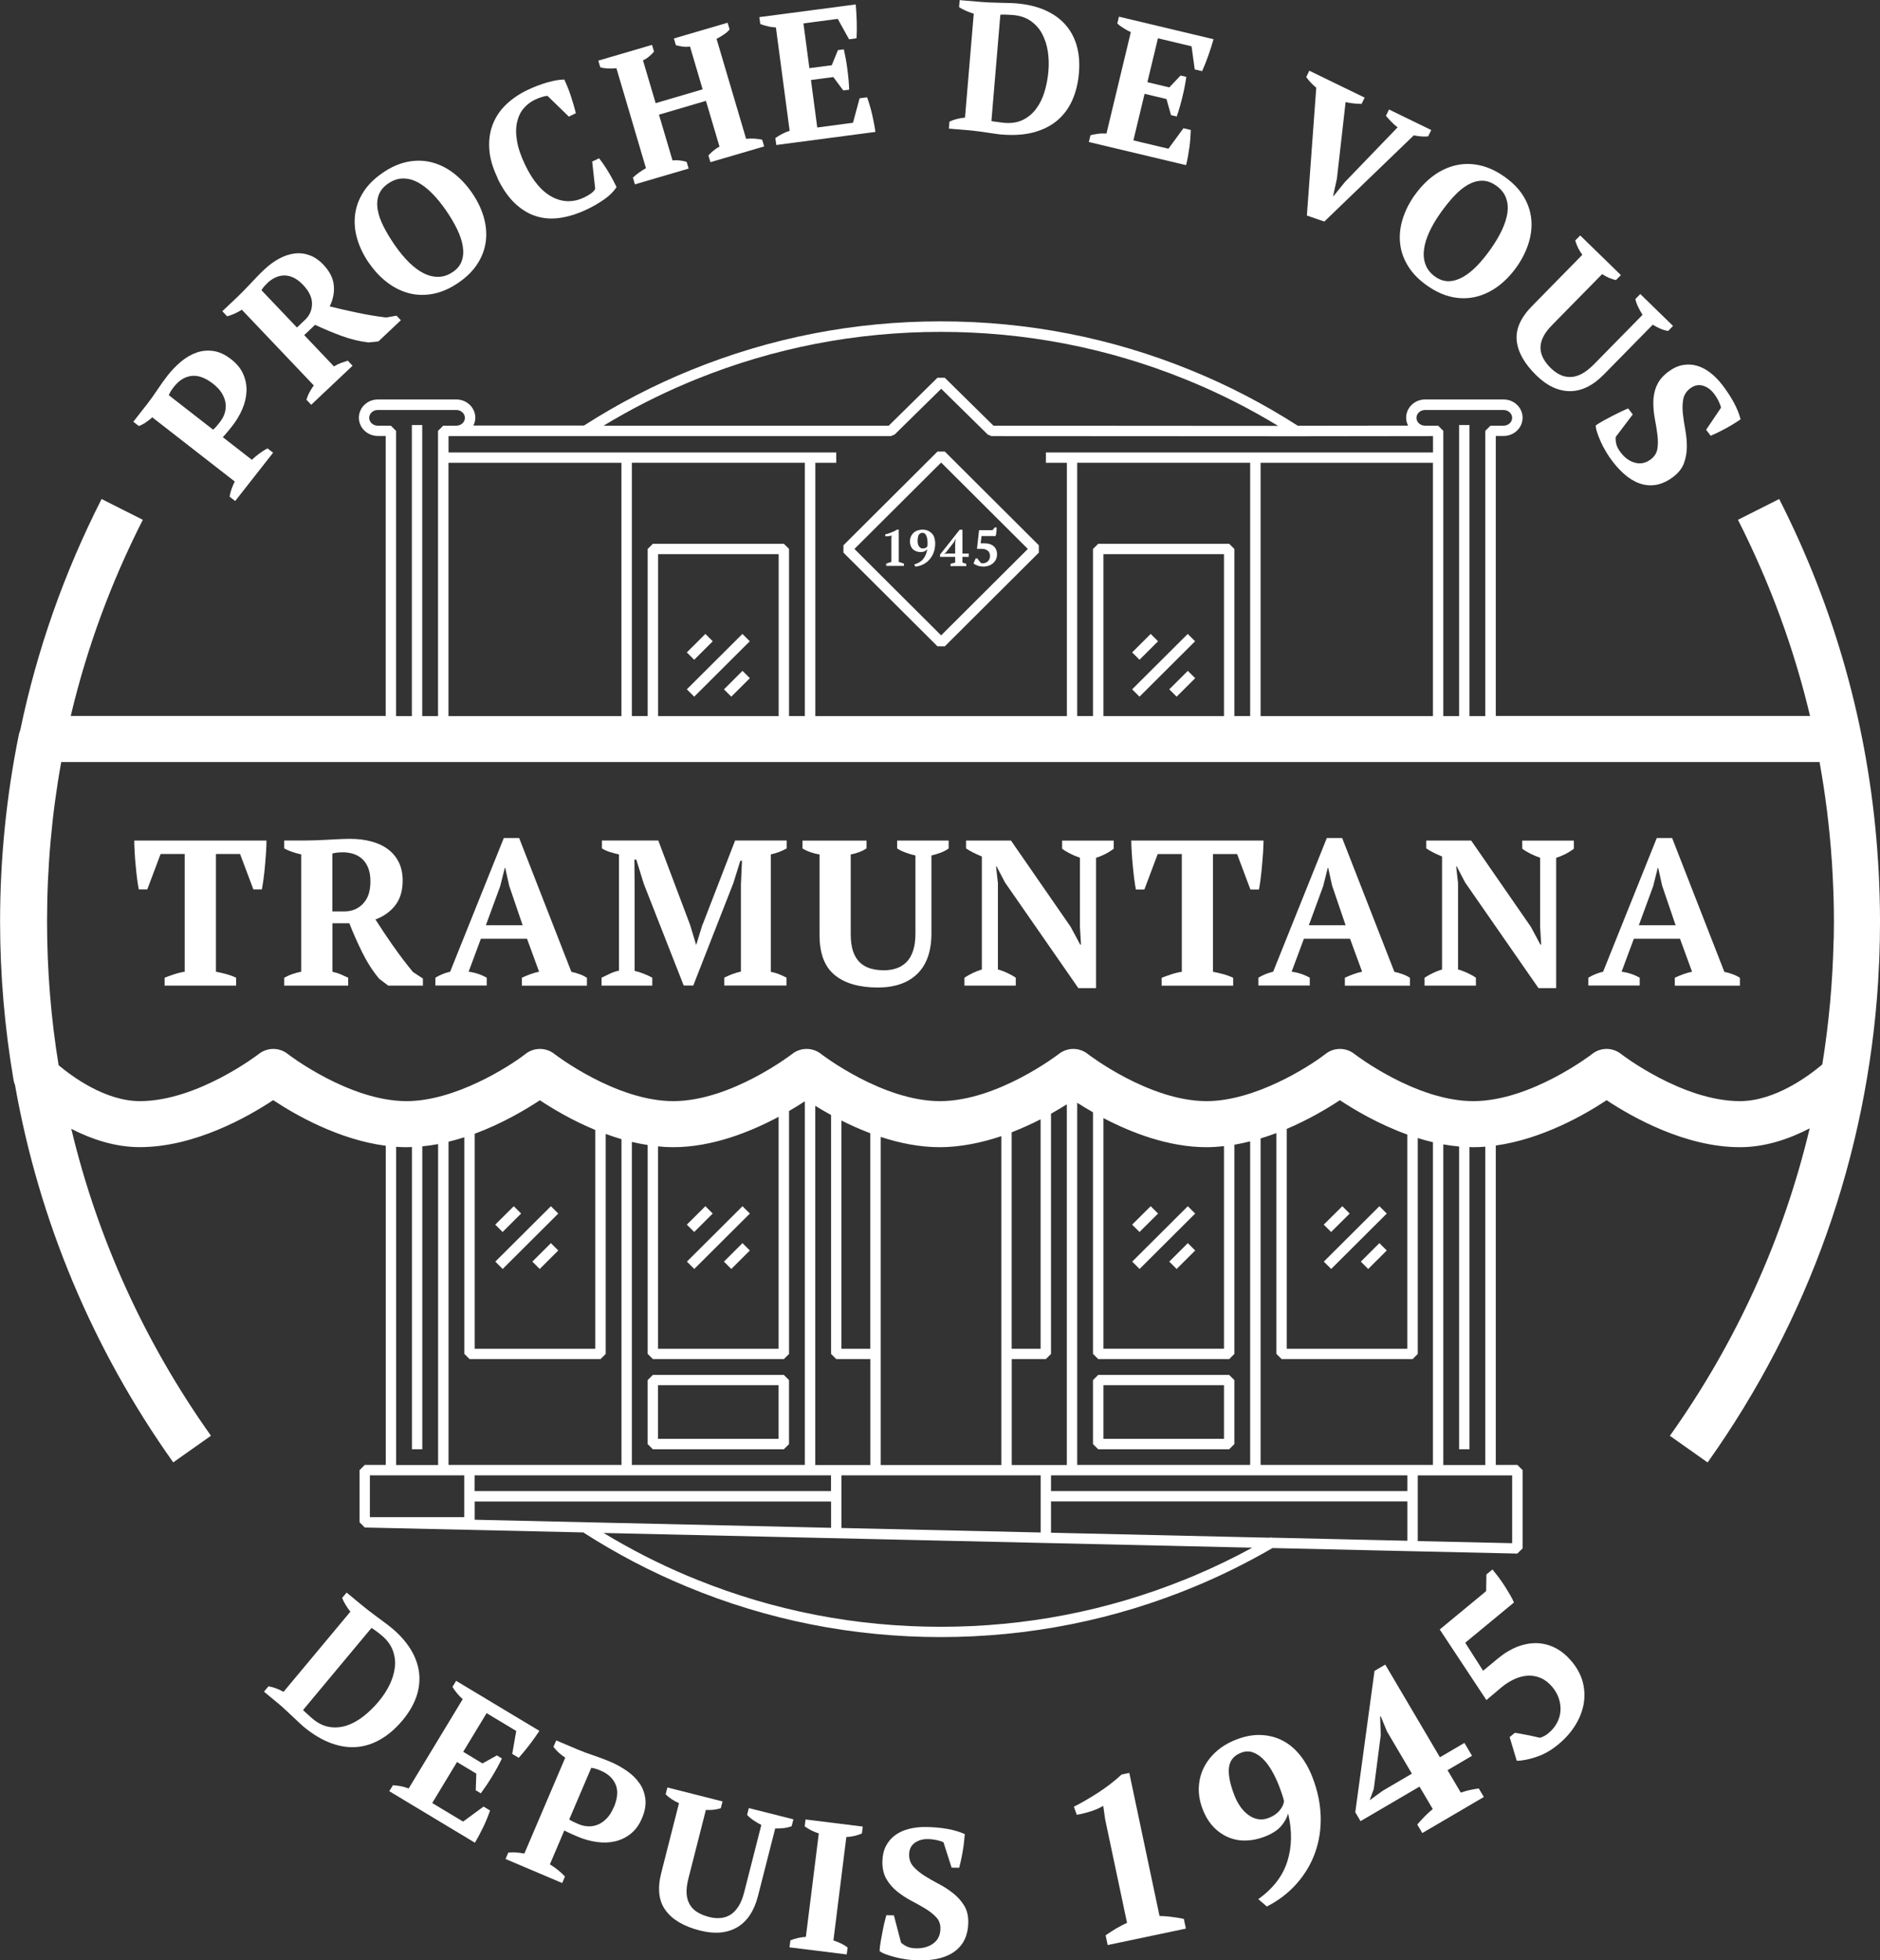 <svg xmlns="http://www.w3.org/2000/svg" width="141" height="147" viewBox="0 0 141 147" fill="none"><rect x="0" y="0" width="141" height="147" fill="#333333" stroke="none"/><g id="svg8" clip-path="url(#clip0_770_1204)"><g id="g80"><g id="g86"><path id="path88" d="M10.921 31.679C11.094 31.572 11.263 31.441 11.422 31.296L17.607 36.109C17.522 36.278 17.442 36.46 17.372 36.656C17.302 36.852 17.25 37.048 17.222 37.248L17.639 37.571L20.483 33.948L20.066 33.626C19.874 33.719 19.673 33.845 19.471 33.995C19.265 34.144 19.073 34.307 18.89 34.48L16.707 32.781C16.744 32.748 16.796 32.697 16.866 32.613C16.936 32.533 17.007 32.45 17.082 32.361C17.157 32.272 17.227 32.188 17.288 32.109C17.349 32.029 17.396 31.969 17.424 31.936C17.733 31.544 17.981 31.124 18.173 30.68C18.366 30.232 18.468 29.789 18.487 29.345C18.506 28.902 18.426 28.477 18.244 28.061C18.066 27.646 17.761 27.272 17.33 26.936C16.88 26.586 16.435 26.381 15.995 26.32C15.555 26.259 15.133 26.301 14.725 26.446C14.318 26.591 13.934 26.82 13.568 27.123C13.203 27.431 12.87 27.776 12.57 28.159C12.326 28.472 12.073 28.827 11.806 29.224C11.544 29.62 11.296 29.966 11.071 30.255L9.998 31.628L10.415 31.95C10.584 31.885 10.757 31.796 10.93 31.684M12.804 29.345C12.861 29.252 12.945 29.135 13.057 28.99C13.423 28.528 13.854 28.257 14.35 28.192C14.847 28.127 15.39 28.318 15.971 28.771C16.276 29.009 16.506 29.256 16.655 29.513C16.805 29.77 16.894 30.022 16.922 30.274C16.951 30.521 16.922 30.764 16.848 30.998C16.773 31.231 16.655 31.446 16.501 31.642C16.44 31.721 16.356 31.824 16.248 31.955C16.14 32.081 16.051 32.169 15.981 32.221L12.659 29.634C12.701 29.537 12.748 29.443 12.804 29.35" fill="white"></path></g><g id="g90"><path id="path92" d="M18.136 23.225L23.533 28.902C23.425 29.056 23.322 29.219 23.228 29.387C23.134 29.555 23.055 29.751 22.98 29.971L23.341 30.353L26.442 27.426L26.081 27.044C25.917 27.1 25.749 27.156 25.58 27.216C25.411 27.277 25.229 27.366 25.046 27.478L22.816 25.13L23.631 24.359C24.254 24.653 24.915 24.929 25.608 25.186C26.306 25.442 26.981 25.606 27.637 25.68L28.382 25.601L30.064 24.014L29.74 23.673L28.953 23.808C28.232 23.72 27.515 23.603 26.798 23.449C26.081 23.3 25.393 23.141 24.727 22.977C24.99 22.436 25.093 21.899 25.032 21.372C24.976 20.839 24.713 20.335 24.254 19.85C23.936 19.514 23.594 19.28 23.228 19.145C22.863 19.009 22.493 18.963 22.104 19.009C21.72 19.052 21.331 19.182 20.942 19.392C20.548 19.602 20.169 19.882 19.799 20.233C19.616 20.405 19.433 20.587 19.251 20.779C19.063 20.97 18.885 21.162 18.707 21.353C18.529 21.54 18.356 21.717 18.192 21.885C18.028 22.053 17.878 22.203 17.742 22.329L16.674 23.337L17.035 23.72C17.363 23.636 17.733 23.477 18.136 23.23M20.056 21.222C20.244 21.045 20.445 20.905 20.661 20.807C20.872 20.709 21.096 20.657 21.326 20.657C21.556 20.657 21.79 20.713 22.024 20.825C22.258 20.938 22.497 21.119 22.732 21.367C23.191 21.848 23.411 22.324 23.401 22.8C23.392 23.276 23.214 23.673 22.867 23.995L22.272 24.56L19.611 21.764C19.7 21.6 19.85 21.423 20.061 21.227" fill="white"></path></g><g id="g94"><path id="path96" d="M27.684 19.733C28.091 20.326 28.555 20.816 29.075 21.203C29.591 21.591 30.144 21.857 30.724 22.002C31.305 22.142 31.905 22.151 32.528 22.025C33.147 21.899 33.77 21.624 34.393 21.194C35.016 20.765 35.498 20.284 35.831 19.747C36.169 19.215 36.37 18.65 36.44 18.062C36.511 17.474 36.45 16.867 36.272 16.25C36.089 15.634 35.794 15.027 35.381 14.434C34.969 13.842 34.51 13.356 33.99 12.964C33.47 12.572 32.926 12.31 32.35 12.166C31.774 12.021 31.174 12.012 30.551 12.138C29.928 12.264 29.31 12.539 28.686 12.969C28.063 13.398 27.581 13.879 27.244 14.416C26.906 14.953 26.7 15.513 26.63 16.106C26.559 16.699 26.611 17.305 26.794 17.922C26.977 18.543 27.272 19.145 27.679 19.738M28.405 14.626C28.523 14.294 28.757 14.005 29.108 13.767C29.474 13.515 29.844 13.389 30.214 13.384C30.589 13.38 30.954 13.473 31.32 13.664C31.68 13.856 32.046 14.136 32.402 14.495C32.763 14.859 33.109 15.284 33.442 15.765C33.779 16.25 34.056 16.722 34.28 17.18C34.501 17.637 34.646 18.066 34.707 18.463C34.772 18.86 34.749 19.224 34.636 19.551C34.529 19.878 34.309 20.153 33.981 20.382C33.624 20.629 33.259 20.755 32.884 20.76C32.51 20.765 32.139 20.676 31.769 20.489C31.399 20.303 31.034 20.027 30.668 19.668C30.308 19.308 29.956 18.883 29.619 18.398C29.282 17.912 29 17.446 28.771 16.993C28.541 16.54 28.391 16.115 28.326 15.718C28.26 15.322 28.284 14.957 28.401 14.626" fill="white"></path></g><g id="g98"><path id="path100" d="M37.307 13.356C37.691 14.154 38.127 14.785 38.619 15.247C39.111 15.714 39.64 16.036 40.212 16.213C40.784 16.395 41.393 16.433 42.039 16.334C42.686 16.236 43.351 16.022 44.044 15.69C44.504 15.471 44.934 15.219 45.333 14.939C45.731 14.659 46.035 14.35 46.242 14.028C46.162 13.86 46.068 13.678 45.961 13.473C45.853 13.267 45.736 13.067 45.614 12.866C45.492 12.665 45.37 12.478 45.253 12.306C45.136 12.133 45.023 11.988 44.93 11.872L44.414 12.114L44.639 14.15C44.611 14.243 44.527 14.35 44.382 14.463C44.236 14.579 44.049 14.691 43.815 14.803C43 15.195 42.199 15.181 41.416 14.771C40.634 14.36 39.959 13.562 39.388 12.371C39.074 11.717 38.867 11.12 38.778 10.588C38.685 10.056 38.685 9.584 38.778 9.173C38.867 8.762 39.031 8.417 39.266 8.137C39.5 7.857 39.786 7.637 40.128 7.474C40.301 7.39 40.479 7.32 40.657 7.269C40.835 7.213 40.971 7.189 41.069 7.194L42.662 8.744L43.187 8.492C43.15 8.328 43.093 8.123 43.028 7.885C42.957 7.647 42.883 7.409 42.803 7.166C42.723 6.923 42.639 6.694 42.55 6.484C42.461 6.27 42.386 6.097 42.325 5.966C41.978 5.966 41.561 6.036 41.079 6.172C40.596 6.307 40.076 6.503 39.528 6.764C38.947 7.045 38.432 7.395 37.982 7.815C37.537 8.24 37.2 8.725 36.975 9.281C36.75 9.836 36.656 10.457 36.694 11.139C36.731 11.82 36.937 12.558 37.317 13.342" fill="white"></path></g><g id="g102"><path id="path104" d="M45.571 5.135C45.787 5.149 46.007 5.14 46.232 5.117L48.448 12.614C48.279 12.703 48.11 12.81 47.928 12.941C47.75 13.071 47.595 13.197 47.468 13.319L47.618 13.823L51.648 12.642L51.498 12.138C51.32 12.086 51.142 12.049 50.973 12.03C50.804 12.012 50.626 12.012 50.439 12.03L49.422 8.599L52.945 7.563L53.962 10.994C53.793 11.083 53.643 11.185 53.503 11.302C53.362 11.419 53.24 11.54 53.133 11.657L53.283 12.161L57.312 10.98L57.162 10.476C56.998 10.438 56.81 10.41 56.595 10.396C56.384 10.382 56.169 10.387 55.958 10.41L53.742 2.913C53.92 2.824 54.093 2.717 54.271 2.6C54.449 2.484 54.599 2.353 54.721 2.208L54.571 1.704L50.542 2.885L50.692 3.389C50.837 3.431 51.001 3.469 51.179 3.492C51.357 3.515 51.544 3.52 51.751 3.492L52.697 6.699L49.174 7.735L48.223 4.528C48.382 4.454 48.537 4.356 48.677 4.239C48.822 4.122 48.944 3.996 49.052 3.87L48.902 3.366L44.873 4.547L45.023 5.051C45.173 5.093 45.351 5.121 45.566 5.135" fill="white"></path></g><g id="g106"><path id="path108" d="M57.588 1.979C57.804 2.021 58.005 2.049 58.193 2.059L59.223 9.808C59.017 9.874 58.825 9.953 58.642 10.051C58.46 10.149 58.296 10.252 58.151 10.354L58.221 10.873L65.656 9.892C65.628 9.691 65.595 9.472 65.548 9.239C65.501 9.001 65.454 8.772 65.398 8.538C65.347 8.31 65.286 8.086 65.22 7.871C65.155 7.656 65.094 7.465 65.033 7.297L64.471 7.371L63.974 9.206L61.294 9.561L60.821 5.999L62.498 5.779L63.248 6.783L63.688 6.727C63.669 6.246 63.627 5.733 63.552 5.187C63.482 4.64 63.388 4.146 63.285 3.702L62.845 3.758L62.381 4.892L60.704 5.112L60.259 1.755L62.831 1.415L63.679 2.946L64.241 2.871C64.264 2.479 64.269 2.059 64.255 1.615C64.241 1.172 64.218 0.742 64.18 0.332L56.951 1.284L57.021 1.802C57.19 1.872 57.382 1.928 57.598 1.97" fill="white"></path></g><g id="g110"><path id="path112" d="M73.288 9.836C73.518 9.869 73.748 9.902 73.977 9.934C74.207 9.967 74.422 10 74.624 10.028C74.825 10.056 74.984 10.079 75.106 10.088C76.02 10.163 76.821 10.112 77.519 9.925C78.217 9.738 78.803 9.444 79.285 9.043C79.763 8.636 80.142 8.137 80.414 7.53C80.686 6.923 80.855 6.242 80.92 5.481C80.986 4.701 80.925 4.006 80.742 3.385C80.559 2.768 80.264 2.241 79.861 1.802C79.459 1.363 78.948 1.008 78.339 0.747C77.725 0.481 77.018 0.318 76.216 0.252C76.052 0.238 75.851 0.229 75.612 0.224C75.378 0.22 75.134 0.21 74.881 0.206C74.633 0.201 74.389 0.192 74.16 0.182C73.93 0.173 73.733 0.159 73.579 0.145L71.977 0.009L71.93 0.532C72.07 0.626 72.234 0.719 72.431 0.803C72.623 0.887 72.825 0.962 73.031 1.027L72.375 8.819C72.159 8.837 71.953 8.875 71.752 8.926C71.555 8.977 71.372 9.043 71.208 9.122L71.166 9.645L72.684 9.771C72.857 9.785 73.063 9.808 73.288 9.841M75.026 1.102C75.148 1.092 75.293 1.092 75.457 1.097C75.626 1.102 75.79 1.111 75.954 1.125C76.488 1.167 76.938 1.317 77.299 1.569C77.659 1.821 77.95 2.143 78.156 2.53C78.362 2.918 78.507 3.352 78.582 3.828C78.657 4.304 78.676 4.794 78.634 5.303C78.587 5.873 78.484 6.405 78.334 6.9C78.18 7.395 77.969 7.82 77.697 8.179C77.425 8.534 77.093 8.809 76.704 8.996C76.31 9.187 75.851 9.257 75.317 9.211C75.27 9.211 75.204 9.201 75.111 9.187C75.017 9.173 74.923 9.164 74.83 9.15C74.736 9.136 74.638 9.127 74.549 9.113C74.46 9.099 74.394 9.089 74.356 9.075L75.026 1.106V1.102Z" fill="white"></path></g><g id="g114"><path id="path116" d="M89.094 11.741C89.137 11.503 89.174 11.269 89.207 11.036C89.24 10.803 89.263 10.574 89.277 10.35C89.291 10.126 89.305 9.925 89.31 9.747L88.757 9.617L87.633 11.153L85.004 10.527L85.843 7.035L87.487 7.427L87.825 8.632L88.256 8.734C88.415 8.282 88.556 7.782 88.687 7.245C88.818 6.708 88.912 6.214 88.973 5.765L88.542 5.663L87.698 6.554L86.054 6.162L86.846 2.871L89.366 3.473L89.605 5.205L90.158 5.336C90.322 4.976 90.477 4.589 90.622 4.169C90.772 3.749 90.903 3.343 91.015 2.941L83.922 1.251L83.8 1.76C83.932 1.886 84.091 2.007 84.278 2.119C84.466 2.236 84.644 2.334 84.812 2.409L82.985 10.014C82.77 10 82.559 10.004 82.353 10.032C82.147 10.06 81.959 10.093 81.786 10.14L81.664 10.649L88.959 12.385C89.005 12.189 89.052 11.97 89.094 11.736" fill="white"></path></g><g id="g118"><path id="path120" d="M98.718 6.592L98.016 16.162L99.323 16.615L106.036 10.149C106.233 10.191 106.425 10.219 106.622 10.233C106.819 10.247 106.978 10.242 107.114 10.224L107.343 9.752L104.176 8.212L103.947 8.683C104.055 8.819 104.186 8.963 104.331 9.113C104.476 9.267 104.64 9.411 104.818 9.551L100.864 13.655L100.007 14.715L99.983 14.701L100.269 13.393L100.92 7.656C101.131 7.707 101.342 7.74 101.548 7.759C101.754 7.778 101.946 7.787 102.12 7.792L102.349 7.32L98.198 5.303L97.969 5.775C98.058 5.91 98.17 6.05 98.306 6.19C98.442 6.335 98.582 6.466 98.728 6.587" fill="white"></path></g><g id="g122"><path id="path124" d="M106.088 14.649C105.676 15.237 105.376 15.84 105.189 16.46C105.001 17.077 104.945 17.684 105.011 18.276C105.076 18.869 105.282 19.434 105.615 19.971C105.948 20.508 106.426 20.994 107.049 21.428C107.667 21.862 108.29 22.142 108.909 22.273C109.527 22.403 110.127 22.394 110.708 22.254C111.284 22.114 111.837 21.848 112.357 21.465C112.877 21.078 113.341 20.592 113.758 20.004C114.17 19.416 114.47 18.813 114.657 18.192C114.845 17.576 114.905 16.969 114.84 16.381C114.774 15.793 114.577 15.228 114.245 14.691C113.912 14.154 113.434 13.669 112.811 13.235C112.193 12.801 111.57 12.521 110.951 12.39C110.333 12.259 109.728 12.264 109.148 12.404C108.567 12.544 108.014 12.805 107.494 13.188C106.974 13.575 106.51 14.061 106.093 14.649M106.8 18.729C106.847 18.319 106.978 17.88 107.189 17.418C107.4 16.955 107.676 16.479 108.018 15.998C108.356 15.518 108.698 15.088 109.044 14.719C109.391 14.346 109.738 14.061 110.085 13.86C110.436 13.66 110.787 13.557 111.139 13.552C111.495 13.547 111.841 13.664 112.193 13.907C112.554 14.159 112.807 14.463 112.938 14.808C113.074 15.153 113.111 15.532 113.06 15.938C113.003 16.344 112.867 16.778 112.652 17.24C112.436 17.702 112.155 18.174 111.818 18.655C111.481 19.136 111.134 19.56 110.778 19.929C110.422 20.293 110.07 20.578 109.719 20.774C109.368 20.97 109.016 21.078 108.67 21.087C108.323 21.096 107.986 20.989 107.662 20.765C107.306 20.517 107.063 20.218 106.927 19.873C106.791 19.528 106.749 19.145 106.796 18.734" fill="white"></path></g><g id="g126"><path id="path128" d="M113.756 25.559C113.85 26.423 114.342 27.286 115.227 28.15C116.038 28.944 116.886 29.336 117.757 29.331C118.633 29.331 119.486 28.906 120.31 28.061L123.955 24.35C124.124 24.453 124.311 24.551 124.508 24.639C124.705 24.728 124.906 24.789 125.108 24.817L125.478 24.443L123.023 22.049L122.653 22.422C122.686 22.599 122.756 22.795 122.859 23.01C122.962 23.23 123.075 23.426 123.192 23.608L119.556 27.31C119.233 27.636 118.924 27.879 118.633 28.033C118.343 28.187 118.057 28.267 117.79 28.271C117.518 28.276 117.26 28.225 117.017 28.108C116.773 27.991 116.544 27.828 116.323 27.618C116.08 27.38 115.888 27.137 115.752 26.885C115.616 26.637 115.546 26.376 115.536 26.105C115.532 25.834 115.597 25.554 115.738 25.27C115.878 24.98 116.108 24.677 116.427 24.355L120.161 20.555C120.498 20.779 120.84 20.928 121.196 21.003L121.566 20.629L118.516 17.656L118.146 18.029C118.193 18.216 118.268 18.407 118.361 18.599C118.46 18.79 118.563 18.958 118.675 19.107L114.895 22.959C114.042 23.827 113.662 24.695 113.756 25.559Z" fill="white"></path></g><g id="g130"><path id="path132" d="M124.228 28.962C124.079 29.35 123.999 29.751 123.999 30.171C123.999 30.591 124.036 31.007 124.116 31.422C124.196 31.838 124.261 32.235 124.308 32.617C124.355 32.996 124.355 33.346 124.303 33.658C124.252 33.971 124.088 34.228 123.821 34.438C123.446 34.723 123.053 34.812 122.64 34.704C122.228 34.597 121.863 34.34 121.558 33.939C121.371 33.696 121.258 33.476 121.216 33.276C121.174 33.075 121.16 32.907 121.183 32.762L122.458 31.077L122.111 30.629C121.952 30.694 121.769 30.773 121.563 30.872C121.357 30.97 121.146 31.077 120.926 31.189C120.705 31.306 120.485 31.422 120.27 31.539C120.054 31.66 119.857 31.777 119.684 31.899C119.679 32.029 119.712 32.197 119.778 32.407C119.843 32.617 119.937 32.846 120.045 33.098C120.157 33.35 120.288 33.607 120.443 33.864C120.598 34.125 120.762 34.373 120.944 34.606C121.68 35.563 122.439 36.137 123.217 36.324C123.994 36.511 124.753 36.324 125.484 35.769C125.887 35.461 126.159 35.115 126.299 34.727C126.44 34.34 126.51 33.939 126.515 33.519C126.515 33.098 126.477 32.669 126.398 32.239C126.318 31.805 126.257 31.399 126.215 31.012C126.173 30.624 126.182 30.269 126.243 29.942C126.304 29.62 126.473 29.35 126.749 29.135C127.058 28.901 127.372 28.827 127.7 28.916C128.023 29.004 128.304 29.205 128.543 29.513C128.684 29.695 128.801 29.887 128.899 30.087C128.993 30.288 129.054 30.451 129.077 30.573L127.958 32.23L128.304 32.678C128.436 32.622 128.6 32.547 128.787 32.459C128.979 32.365 129.176 32.263 129.387 32.151C129.598 32.039 129.804 31.917 130.01 31.791C130.216 31.665 130.394 31.548 130.544 31.446C130.441 31.04 130.272 30.619 130.038 30.185C129.804 29.756 129.518 29.317 129.176 28.869C128.895 28.505 128.59 28.197 128.267 27.945C127.939 27.692 127.602 27.52 127.255 27.422C126.904 27.324 126.548 27.31 126.182 27.38C125.817 27.45 125.456 27.622 125.095 27.898C124.678 28.215 124.392 28.57 124.243 28.957" fill="white"></path></g><g id="g134"><path id="path136" d="M30.181 129.018C30.682 128.416 31.034 127.809 31.24 127.197C31.441 126.586 31.502 125.988 31.427 125.395C31.347 124.802 31.137 124.228 30.785 123.659C30.434 123.094 29.951 122.552 29.328 122.043C29.202 121.936 29.042 121.815 28.85 121.675C28.658 121.535 28.466 121.39 28.265 121.24C28.063 121.091 27.871 120.946 27.688 120.806C27.506 120.666 27.351 120.545 27.234 120.447L25.997 119.425L25.66 119.826C25.721 119.985 25.805 120.153 25.913 120.33C26.02 120.512 26.142 120.685 26.278 120.858L21.265 126.87C21.078 126.763 20.886 126.674 20.694 126.604C20.502 126.534 20.314 126.483 20.136 126.455L19.799 126.856L20.97 127.827C21.106 127.939 21.256 128.075 21.424 128.234C21.593 128.392 21.762 128.551 21.93 128.705C22.099 128.864 22.259 129.013 22.404 129.153C22.554 129.293 22.671 129.401 22.764 129.48C23.467 130.064 24.161 130.474 24.84 130.722C25.519 130.969 26.17 131.063 26.794 131.002C27.417 130.946 28.016 130.745 28.588 130.404C29.16 130.064 29.694 129.601 30.181 129.013M29.614 125.031C29.562 125.465 29.431 125.904 29.22 126.338C29.01 126.772 28.738 127.183 28.415 127.575C28.049 128.014 27.66 128.392 27.248 128.714C26.836 129.032 26.419 129.261 25.992 129.401C25.566 129.536 25.135 129.573 24.709 129.503C24.278 129.433 23.856 129.233 23.444 128.887C23.406 128.859 23.355 128.812 23.289 128.752C23.219 128.691 23.149 128.626 23.078 128.56C23.008 128.495 22.938 128.43 22.867 128.369C22.797 128.308 22.755 128.262 22.732 128.229L27.862 122.076C27.965 122.137 28.087 122.221 28.218 122.319C28.354 122.417 28.485 122.52 28.611 122.627C29.024 122.968 29.305 123.346 29.459 123.761C29.614 124.177 29.666 124.602 29.614 125.036" fill="white"></path></g><g id="g138"><path id="path140" d="M36.187 132.239L34.74 131.366L36.496 128.467L38.717 129.802L38.417 131.525L38.905 131.819C39.167 131.525 39.434 131.203 39.706 130.848C39.973 130.493 40.226 130.143 40.455 129.797L34.21 126.044L33.938 126.492C34.023 126.651 34.14 126.814 34.281 126.982C34.421 127.15 34.562 127.295 34.702 127.421L30.65 134.116C30.448 134.036 30.247 133.98 30.041 133.943C29.834 133.906 29.647 133.882 29.469 133.873L29.197 134.321L35.616 138.182C35.719 138.009 35.831 137.818 35.944 137.603C36.056 137.393 36.164 137.178 36.267 136.963C36.37 136.749 36.459 136.538 36.543 136.333C36.628 136.123 36.698 135.936 36.754 135.768L36.267 135.474L34.73 136.599L32.416 135.208L34.276 132.132L35.724 133.005L35.681 134.251L36.061 134.48C36.347 134.092 36.637 133.663 36.923 133.191C37.209 132.72 37.448 132.276 37.644 131.865L37.265 131.637L36.192 132.234L36.187 132.239Z" fill="white"></path></g><g id="g142"><path id="path144" d="M47.961 133.728C47.717 133.373 47.398 133.061 47.005 132.79C46.611 132.519 46.19 132.286 45.74 132.099C45.374 131.945 44.967 131.791 44.513 131.637C44.058 131.487 43.664 131.338 43.322 131.193L41.716 130.512L41.509 130.993C41.617 131.137 41.748 131.282 41.898 131.422C42.048 131.562 42.217 131.688 42.395 131.805L39.326 138.999C39.144 138.961 38.947 138.933 38.736 138.915C38.53 138.896 38.324 138.901 38.122 138.924L37.916 139.405L42.165 141.207L42.371 140.721C42.226 140.563 42.058 140.399 41.861 140.24C41.664 140.082 41.458 139.937 41.242 139.806L42.325 137.262C42.362 137.29 42.432 137.323 42.526 137.369C42.62 137.416 42.723 137.463 42.826 137.51C42.929 137.556 43.027 137.603 43.121 137.64C43.215 137.682 43.285 137.71 43.327 137.729C43.786 137.925 44.26 138.056 44.742 138.126C45.225 138.196 45.684 138.182 46.115 138.084C46.546 137.986 46.944 137.799 47.295 137.519C47.651 137.239 47.937 136.851 48.148 136.347C48.373 135.82 48.457 135.339 48.401 134.9C48.349 134.461 48.2 134.064 47.951 133.71M46.026 135.535C45.876 135.89 45.693 136.174 45.482 136.384C45.272 136.595 45.047 136.749 44.817 136.837C44.583 136.926 44.344 136.968 44.096 136.954C43.852 136.94 43.613 136.884 43.383 136.786C43.29 136.744 43.168 136.693 43.018 136.623C42.868 136.553 42.756 136.492 42.695 136.431L44.344 132.566C44.447 132.58 44.555 132.603 44.653 132.631C44.756 132.659 44.892 132.71 45.065 132.785C45.609 133.014 45.979 133.364 46.176 133.826C46.368 134.288 46.321 134.858 46.035 135.535" fill="white"></path></g><g id="g146"><path id="path148" d="M59.494 136.426L56.163 135.586L56.032 136.095C56.149 136.23 56.309 136.366 56.51 136.501C56.711 136.636 56.904 136.753 57.1 136.851L55.821 141.87C55.709 142.318 55.564 142.677 55.386 142.957C55.208 143.237 55.006 143.447 54.776 143.588C54.547 143.728 54.294 143.812 54.027 143.83C53.76 143.854 53.479 143.83 53.184 143.751C52.851 143.667 52.565 143.55 52.322 143.405C52.078 143.261 51.886 143.069 51.745 142.841C51.605 142.612 51.52 142.336 51.497 142.014C51.474 141.692 51.516 141.319 51.628 140.88L52.94 135.726C53.343 135.749 53.718 135.707 54.06 135.595L54.191 135.087L50.054 134.041L49.923 134.55C50.059 134.69 50.218 134.816 50.396 134.933C50.574 135.049 50.752 135.143 50.925 135.217L49.595 140.441C49.295 141.618 49.403 142.561 49.923 143.261C50.438 143.961 51.3 144.465 52.5 144.769C53.601 145.049 54.528 144.965 55.287 144.526C56.041 144.087 56.566 143.293 56.857 142.15L58.14 137.117C58.337 137.117 58.548 137.113 58.763 137.089C58.979 137.066 59.18 137.019 59.373 136.945L59.504 136.436L59.494 136.426Z" fill="white"></path></g><g id="g150"><path id="path152" d="M60.347 136.949C60.492 137.061 60.661 137.164 60.853 137.262C61.045 137.36 61.232 137.435 61.41 137.486L60.44 145.245C60.056 145.264 59.667 145.348 59.279 145.506L59.213 146.029L63.504 146.561L63.57 146.043C63.42 145.922 63.247 145.819 63.059 145.73C62.867 145.642 62.684 145.567 62.507 145.511L63.476 137.752C63.664 137.752 63.86 137.724 64.067 137.678C64.273 137.631 64.465 137.57 64.643 137.491L64.708 136.973L60.417 136.44L60.351 136.963L60.347 136.949Z" fill="white"></path></g><g id="g154"><path id="path156" d="M71.488 141.977C71.16 141.716 70.799 141.477 70.41 141.277C70.021 141.076 69.66 140.866 69.328 140.656C69 140.446 68.724 140.217 68.503 139.97C68.283 139.722 68.18 139.423 68.185 139.073C68.189 138.686 68.33 138.396 68.602 138.196C68.874 138 69.206 137.902 69.595 137.911C69.825 137.911 70.049 137.944 70.27 137.99C70.485 138.042 70.649 138.093 70.761 138.149L71.371 140.054L71.938 140.063C71.975 139.928 72.017 139.755 72.064 139.545C72.111 139.339 72.153 139.12 72.195 138.882C72.237 138.648 72.27 138.41 72.298 138.172C72.326 137.934 72.345 137.72 72.359 137.537C71.975 137.365 71.539 137.234 71.057 137.15C70.574 137.061 70.049 137.015 69.487 137.005C69.023 136.996 68.592 137.043 68.194 137.141C67.796 137.239 67.449 137.393 67.154 137.607C66.859 137.818 66.625 138.088 66.451 138.42C66.278 138.747 66.189 139.139 66.18 139.587C66.17 140.11 66.273 140.553 66.484 140.913C66.695 141.272 66.962 141.58 67.295 141.846C67.623 142.108 67.974 142.341 68.349 142.537C68.724 142.733 69.075 142.929 69.407 143.13C69.736 143.331 70.007 143.546 70.223 143.779C70.438 144.012 70.541 144.302 70.532 144.643C70.523 145.114 70.349 145.474 70.007 145.73C69.665 145.987 69.239 146.108 68.733 146.104C68.428 146.099 68.185 146.052 68.002 145.959C67.819 145.87 67.679 145.772 67.576 145.67L67.042 143.63L66.475 143.62C66.428 143.784 66.376 143.98 66.325 144.199C66.273 144.419 66.226 144.652 66.18 144.895C66.133 145.137 66.091 145.38 66.048 145.623C66.006 145.866 65.978 146.094 65.969 146.304C66.067 146.389 66.222 146.468 66.428 146.547C66.634 146.622 66.873 146.697 67.14 146.767C67.407 146.837 67.688 146.893 67.988 146.935C68.288 146.977 68.588 147 68.883 147.005C70.092 147.028 71.014 146.79 71.647 146.3C72.279 145.81 72.603 145.105 72.621 144.18C72.631 143.676 72.528 143.247 72.312 142.897C72.097 142.547 71.825 142.243 71.492 141.977" fill="white"></path></g><g id="g158"><path id="path160" d="M87.864 143.742C87.559 143.704 87.259 143.681 86.964 143.676L84.697 132.949L84.12 133.07C83.596 133.555 83.01 134.008 82.364 134.428C81.712 134.849 81.108 135.199 80.541 135.483L80.757 136.09C81.122 136.025 81.469 135.941 81.801 135.834C82.134 135.731 82.448 135.591 82.743 135.423L82.888 136.436L84.528 144.19C84.247 144.321 83.975 144.461 83.708 144.619C83.441 144.778 83.179 144.946 82.921 145.128L83.076 145.856L88.941 144.624L88.787 143.896C88.477 143.83 88.173 143.779 87.868 143.746" fill="white"></path></g><g id="g162"><path id="path164" d="M97.463 131.571C97.074 131.1 96.633 130.74 96.141 130.498C95.65 130.255 95.115 130.124 94.539 130.106C93.963 130.087 93.363 130.199 92.736 130.442C92.145 130.67 91.639 130.969 91.227 131.338C90.815 131.707 90.496 132.122 90.271 132.584C90.046 133.047 89.929 133.541 89.91 134.064C89.892 134.592 89.99 135.129 90.201 135.675C90.412 136.221 90.693 136.669 91.03 137.019C91.372 137.369 91.752 137.626 92.169 137.794C92.586 137.962 93.026 138.037 93.48 138.018C93.94 138.004 94.399 137.906 94.862 137.724C95.392 137.519 95.785 137.267 96.057 136.968C96.324 136.669 96.507 136.342 96.61 135.997C96.915 137.285 96.896 138.481 96.554 139.573C96.212 140.67 95.486 141.618 94.371 142.416L95.012 142.967C95.903 142.514 96.652 141.935 97.266 141.235C97.88 140.535 98.339 139.76 98.639 138.91C98.939 138.06 99.079 137.155 99.051 136.198C99.023 135.241 98.817 134.26 98.428 133.261C98.175 132.608 97.852 132.043 97.463 131.571ZM95.94 135.806C95.739 136.025 95.481 136.198 95.158 136.324C94.877 136.431 94.609 136.464 94.356 136.417C94.103 136.375 93.865 136.272 93.64 136.109C93.415 135.95 93.218 135.745 93.035 135.493C92.857 135.241 92.707 134.961 92.586 134.648C92.244 133.77 92.108 133.065 92.173 132.538C92.239 132.01 92.543 131.646 93.082 131.436C93.382 131.319 93.672 131.31 93.944 131.399C94.216 131.492 94.469 131.655 94.713 131.889C94.951 132.122 95.176 132.421 95.382 132.776C95.589 133.135 95.776 133.523 95.935 133.943C96.01 134.134 96.081 134.335 96.151 134.545C96.221 134.755 96.273 134.933 96.305 135.077C96.259 135.343 96.137 135.586 95.935 135.806" fill="white"></path></g><g id="g166"><path id="path168" d="M109.559 134.424L108.566 132.743L110.403 131.665L109.831 130.698L107.995 131.777L103.895 124.826L103.089 125.297L101.646 135.899L102.04 136.566L106.463 133.976L107.456 135.656C107.067 135.978 106.683 136.366 106.294 136.819L106.673 137.458L111.288 134.755L110.909 134.116C110.445 134.172 110 134.274 109.564 134.424M103.722 134.274L102.724 134.998L103.033 134.158L103.558 130.106L103.511 128.733L103.558 128.705L104.022 129.835L105.891 133.005L103.727 134.274H103.722Z" fill="white"></path></g><g id="g170"><path id="path172" d="M117.88 124.597C117.505 124.144 117.097 123.808 116.652 123.579C116.212 123.355 115.748 123.234 115.27 123.22C114.792 123.206 114.305 123.295 113.804 123.486C113.307 123.682 112.815 123.976 112.338 124.373L111.232 125.288L109.892 123.187L113.546 120.171C113.495 120.036 113.401 119.854 113.27 119.625C113.139 119.397 112.993 119.158 112.839 118.916C112.68 118.673 112.52 118.44 112.352 118.22C112.183 118.001 112.042 117.823 111.935 117.693L111.48 118.066L111.461 119.317L107.98 122.193L111.48 127.487L112.628 126.516C112.933 126.268 113.251 126.068 113.588 125.913C113.926 125.759 114.263 125.675 114.591 125.657C114.919 125.638 115.242 125.699 115.561 125.834C115.875 125.969 116.16 126.194 116.423 126.502C116.657 126.786 116.826 127.085 116.924 127.403C117.023 127.72 117.06 128.028 117.032 128.332C117.008 128.635 116.919 128.929 116.765 129.214C116.61 129.499 116.399 129.751 116.132 129.97C116.006 130.073 115.903 130.148 115.809 130.19C115.72 130.236 115.612 130.278 115.495 130.316C115.369 130.288 115.219 130.255 115.05 130.213C114.881 130.171 114.708 130.138 114.53 130.106C114.352 130.073 114.183 130.04 114.024 130.008C113.865 129.975 113.724 129.956 113.612 129.942L113.223 130.264L113.757 132.043C114.183 132.034 114.68 131.936 115.242 131.744C115.804 131.557 116.343 131.249 116.863 130.82C117.379 130.395 117.8 129.924 118.124 129.41C118.447 128.897 118.662 128.369 118.765 127.827C118.868 127.286 118.854 126.74 118.719 126.184C118.583 125.633 118.302 125.101 117.885 124.597" fill="white"></path></g><g id="g174"><path id="path176" d="M67.408 42.15V39.718H67.277C67.141 39.802 66.996 39.872 66.832 39.933C66.672 39.993 66.523 40.045 66.387 40.077L66.406 40.218C66.406 40.218 66.448 40.218 66.466 40.218C66.527 40.218 66.584 40.218 66.644 40.208C66.719 40.199 66.794 40.185 66.869 40.161L66.855 40.386V42.141C66.79 42.155 66.724 42.173 66.659 42.197C66.593 42.22 66.527 42.243 66.466 42.272V42.435H67.797V42.272C67.731 42.243 67.67 42.22 67.605 42.197C67.539 42.173 67.478 42.155 67.413 42.141" fill="white"></path></g><g id="g178"><path id="path180" d="M69.886 40.003C69.806 39.914 69.703 39.844 69.586 39.793C69.469 39.741 69.333 39.718 69.188 39.718C69.047 39.718 68.921 39.741 68.804 39.783C68.686 39.825 68.588 39.886 68.508 39.965C68.424 40.045 68.359 40.138 68.316 40.245C68.269 40.353 68.246 40.47 68.246 40.6C68.246 40.731 68.269 40.843 68.307 40.946C68.349 41.044 68.405 41.128 68.48 41.198C68.555 41.268 68.64 41.315 68.733 41.347C68.832 41.38 68.935 41.399 69.043 41.399C69.169 41.399 69.272 41.38 69.352 41.338C69.431 41.296 69.497 41.245 69.544 41.179C69.502 41.469 69.403 41.716 69.244 41.912C69.085 42.113 68.86 42.248 68.565 42.328L68.654 42.491C68.874 42.468 69.075 42.407 69.258 42.313C69.441 42.22 69.6 42.094 69.727 41.94C69.858 41.786 69.956 41.613 70.031 41.413C70.101 41.212 70.139 40.992 70.139 40.754C70.139 40.6 70.115 40.456 70.078 40.325C70.036 40.194 69.975 40.087 69.891 39.998M69.563 40.843C69.563 40.89 69.558 40.932 69.553 40.964C69.525 41.016 69.478 41.053 69.417 41.086C69.361 41.114 69.291 41.128 69.216 41.128C69.15 41.128 69.089 41.114 69.043 41.086C68.996 41.058 68.954 41.016 68.921 40.964C68.888 40.913 68.865 40.852 68.846 40.787C68.827 40.722 68.822 40.652 68.822 40.577C68.822 40.367 68.85 40.213 68.907 40.11C68.963 40.007 69.057 39.956 69.183 39.956C69.253 39.956 69.314 39.975 69.361 40.017C69.408 40.059 69.45 40.11 69.478 40.18C69.506 40.25 69.53 40.33 69.544 40.418C69.558 40.507 69.567 40.605 69.567 40.703C69.567 40.75 69.567 40.796 69.567 40.843" fill="white"></path></g><g id="g182"><path id="path184" d="M70.5 41.758H71.638V42.192C71.526 42.211 71.409 42.239 71.287 42.286V42.449H72.472V42.286C72.379 42.243 72.28 42.215 72.182 42.192V41.758H72.655V41.511H72.182V39.723H71.976L70.505 41.585V41.758H70.5ZM70.959 41.408L71.517 40.694L71.662 40.428H71.676L71.638 40.694V41.511H71.081L70.809 41.539L70.964 41.413L70.959 41.408Z" fill="white"></path></g><g id="g186"><path id="path188" d="M73.719 42.491C73.869 42.491 74.005 42.468 74.136 42.426C74.263 42.384 74.375 42.323 74.469 42.243C74.562 42.164 74.637 42.071 74.694 41.954C74.75 41.837 74.778 41.711 74.778 41.567C74.778 41.436 74.754 41.319 74.712 41.221C74.67 41.118 74.609 41.034 74.53 40.964C74.45 40.894 74.356 40.838 74.239 40.801C74.127 40.764 74 40.745 73.864 40.745H73.546L73.616 40.199H74.67C74.68 40.166 74.689 40.124 74.703 40.068C74.717 40.012 74.722 39.951 74.731 39.886C74.74 39.821 74.745 39.76 74.745 39.699C74.745 39.639 74.745 39.587 74.745 39.55H74.614L74.431 39.76H73.429L73.274 41.156H73.607C73.696 41.156 73.775 41.165 73.855 41.184C73.935 41.207 74.005 41.24 74.061 41.282C74.122 41.324 74.169 41.38 74.202 41.45C74.234 41.52 74.253 41.595 74.253 41.688C74.253 41.767 74.239 41.847 74.211 41.912C74.183 41.977 74.145 42.038 74.099 42.085C74.052 42.132 73.996 42.169 73.93 42.197C73.864 42.225 73.789 42.239 73.715 42.239C73.677 42.239 73.649 42.239 73.626 42.23C73.602 42.23 73.579 42.215 73.555 42.206C73.536 42.183 73.518 42.155 73.494 42.127C73.471 42.094 73.447 42.066 73.419 42.033C73.396 42.005 73.368 41.973 73.349 41.945C73.326 41.917 73.307 41.893 73.288 41.875H73.176L73.012 42.253C73.087 42.313 73.185 42.365 73.307 42.412C73.429 42.458 73.564 42.482 73.715 42.482" fill="white"></path></g></g><g id="g190"><path id="path192" d="M53.456 48.088L52.903 47.537L51.512 48.924L52.065 49.475L53.456 48.088Z" fill="white"></path></g><g id="g194"><path id="path196" d="M54.295 51.692L54.848 52.243L56.239 50.856L55.686 50.306L54.3 51.692H54.295Z" fill="white"></path></g><g id="g198"><path id="path200" d="M56.234 48.088L55.681 47.537L51.512 51.692L52.065 52.243L56.234 48.088Z" fill="white"></path></g><g id="g202"><path id="path204" d="M86.854 48.088L86.302 47.537L84.91 48.924L85.463 49.475L86.854 48.088Z" fill="white"></path></g><g id="g206"><path id="path208" d="M87.695 51.692L88.248 52.243L89.64 50.856L89.087 50.306L87.695 51.692Z" fill="white"></path></g><g id="g210"><path id="path212" d="M89.633 48.088L89.08 47.537L84.91 51.692L85.463 52.243L89.633 48.088Z" fill="white"></path></g><g id="g214"><path id="path216" d="M48.574 108.291L48.963 108.678H58.788L59.176 108.291V103.492L58.788 103.104H48.963L48.574 103.492V108.291ZM49.352 103.874H58.394V107.898H49.352V103.874Z" fill="white"></path></g><g id="g218"><path id="path220" d="M81.975 108.291L82.364 108.678H92.188L92.577 108.291V103.492L92.188 103.104H82.364L81.975 103.492V108.291ZM82.757 103.874H91.799V107.898H82.757V103.874Z" fill="white"></path></g><g id="g222"><path id="path224" d="M70.309 33.864L63.258 40.89V41.441L70.309 48.466H70.862L77.912 41.441V40.89L70.862 33.864H70.309ZM70.585 47.645L64.082 41.165L70.585 34.685L77.088 41.165L70.585 47.645Z" fill="white"></path></g><g id="g228"><g id="g234"><path id="path236" d="M140.973 67.214C140.964 66.864 140.95 66.519 140.936 66.168C140.926 65.916 140.917 65.669 140.903 65.417C140.879 64.927 140.847 64.437 140.809 63.946C140.804 63.876 140.8 63.806 140.795 63.732C140.106 54.53 137.647 45.703 133.44 37.421L130.347 38.98C132.746 43.709 134.55 48.625 135.754 53.69H112.184V32.692H112.774C113.556 32.692 114.194 32.081 114.194 31.324C114.194 30.568 113.556 29.956 112.774 29.956H106.88C106.098 29.956 105.461 30.568 105.461 31.324C105.461 31.539 105.517 31.74 105.606 31.917L97.337 31.927C94.807 30.302 92.113 28.901 89.326 27.767C83.371 25.33 77.055 24.098 70.553 24.098C64.05 24.098 57.781 25.326 51.836 27.744C49.039 28.878 46.336 30.283 43.797 31.913H35.504C35.593 31.73 35.649 31.534 35.649 31.324C35.649 30.573 35.012 29.956 34.23 29.956H28.336C27.554 29.956 26.916 30.568 26.916 31.324C26.916 32.081 27.554 32.692 28.336 32.692H28.926V53.69H5.305C6.504 48.625 8.308 43.709 10.711 38.98L7.619 37.421C4.799 42.972 2.765 48.765 1.519 54.755C1.477 54.857 1.439 54.965 1.416 55.077C0.479 59.68 0.006 64.399 0.006 69.1C0.006 73.082 0.348 77.083 1.018 81C1.041 81.126 1.079 81.247 1.126 81.364C2.915 91.513 6.93 101.134 12.993 109.663L15.822 107.665C10.838 100.653 7.31 92.867 5.347 84.65C6.813 85.407 8.593 86.023 10.486 86.023C14.618 86.023 18.629 83.731 20.489 82.498C22.114 83.577 25.375 85.458 28.931 85.92V109.854H27.357L26.968 110.242V114.159L27.348 114.537V114.546L43.745 114.915C46.2 116.493 48.805 117.861 51.504 118.976C57.542 121.488 63.952 122.762 70.553 122.762C77.154 122.762 83.619 121.478 89.682 118.944C91.659 118.122 93.589 117.156 95.439 116.087L105.934 116.325L113.795 116.502L114.194 116.115V110.242L113.805 109.854H112.184V85.901C115.688 85.416 118.893 83.567 120.495 82.503C122.355 83.735 126.361 86.027 130.497 86.027C132.428 86.027 134.241 85.388 135.726 84.613C133.763 92.848 130.235 100.649 125.241 107.67L128.071 109.668C135.66 98.991 140.036 86.611 140.861 73.614C140.861 73.6 140.861 73.582 140.861 73.568C140.889 73.12 140.912 72.671 140.931 72.219C140.931 72.163 140.936 72.107 140.94 72.046C140.959 71.635 140.968 71.224 140.978 70.814C140.978 70.729 140.982 70.645 140.987 70.557C140.996 70.071 141.001 69.59 141.001 69.105C141.001 68.475 140.992 67.844 140.973 67.214ZM106.876 31.922C106.524 31.922 106.234 31.656 106.234 31.334C106.234 31.012 106.52 30.745 106.876 30.745H112.769C113.121 30.745 113.411 31.012 113.411 31.334C113.411 31.656 113.125 31.922 112.769 31.922H111.785L111.397 32.309V53.7H110.211V31.875H109.434V53.7H108.248V32.309L107.859 31.922H106.876ZM91.799 53.7H82.757V41.557H91.799V53.7ZM92.188 40.778H82.364L81.975 41.165V53.695H80.79V34.7H93.762V53.695H92.577V41.165L92.188 40.778ZM58.4 53.7H49.358V41.557H58.4V53.7ZM58.789 40.778H48.964L48.575 41.165V53.695H47.39V34.7H60.363V53.695H59.178V41.165L58.789 40.778ZM33.635 34.704H46.608V53.7H33.635V34.704ZM61.145 34.704H62.719V33.929H33.639V32.702H66.819L67.095 32.589L70.59 29.154L74.085 32.589L74.357 32.702L97.271 32.715L107.475 32.702V33.929H78.442V34.704H80.016V53.7H61.15V34.704H61.145ZM94.545 34.704H107.471V53.7H94.545V34.704ZM51.583 28.701L52.22 28.439C58.044 26.082 64.204 24.887 70.553 24.887C76.901 24.887 83.066 26.082 88.885 28.439L89.522 28.701C91.71 29.62 93.832 30.708 95.861 31.936L74.511 31.922L70.857 28.327H70.309L66.655 31.922H45.268C47.287 30.699 49.405 29.616 51.583 28.701ZM29.315 31.922H28.331C27.98 31.922 27.69 31.656 27.69 31.334C27.69 31.012 27.975 30.745 28.331 30.745H34.225C34.577 30.745 34.867 31.012 34.867 31.334C34.867 31.656 34.581 31.922 34.225 31.922H33.241L32.852 32.309V53.7H31.667V31.875H30.889V53.7H29.704V32.309L29.315 31.922ZM29.709 85.999C29.966 86.018 30.229 86.027 30.486 86.027C30.622 86.027 30.758 86.018 30.894 86.013V108.678H31.672V85.962C32.07 85.925 32.468 85.869 32.857 85.794V109.859H29.709V85.999ZM35.603 85.019C37.678 84.249 39.43 83.208 40.489 82.507C41.421 83.124 42.892 84.011 44.645 84.734V101.143H35.603V85.019ZM35.214 101.918H45.038L45.427 101.531V85.033C45.811 85.173 46.209 85.304 46.612 85.425V109.854H33.639V85.617C34.042 85.519 34.436 85.407 34.825 85.281V101.526L35.214 101.914V101.918ZM49.353 85.967C49.728 86.004 50.107 86.027 50.487 86.027C53.434 86.027 56.31 84.865 58.395 83.749V101.143H49.353V85.967ZM48.964 101.918H58.789L59.178 101.531V83.315C59.627 83.054 60.026 82.806 60.363 82.582V109.854H47.39V85.631C47.779 85.724 48.177 85.799 48.575 85.864V101.526L48.964 101.914V101.918ZM82.757 83.843C84.828 84.93 87.63 86.027 90.492 86.027C90.933 86.027 91.368 85.995 91.799 85.948V101.139H82.757V83.838V83.843ZM82.364 101.918H92.188L92.577 101.531V85.841C92.98 85.771 93.373 85.687 93.762 85.589V109.854H80.79V82.694C81.132 82.914 81.53 83.156 81.975 83.409V101.526L82.364 101.914V101.918ZM96.508 84.655C98.185 83.941 99.59 83.1 100.49 82.503C101.577 83.222 103.399 84.305 105.55 85.08V101.143H96.508V84.66V84.655ZM96.119 101.918H105.943L106.332 101.531V85.341C106.707 85.458 107.082 85.565 107.471 85.654V109.854H94.545V85.369C94.948 85.248 95.346 85.112 95.73 84.968V101.526L96.119 101.914V101.918ZM95.308 115.274C95.308 115.274 95.261 115.298 95.243 115.312L78.826 114.938V112.59H105.554V115.54L95.336 115.307L95.313 115.265L95.308 115.274ZM62.326 111.815H35.598V110.634H62.326V111.815ZM35.603 112.595H62.331V114.569L35.603 113.963V112.595ZM63.108 110.634H78.049V114.92L63.108 114.583V110.634ZM105.554 111.815H78.826V110.634H105.554V111.815ZM80.012 109.859H75.88V101.918H78.438L78.826 101.531V83.516C79.267 83.269 79.665 83.03 80.012 82.811V109.859ZM78.044 101.143H75.875V84.912C76.653 84.608 77.383 84.272 78.044 83.936V101.143ZM75.097 109.859H66.055V85.257C67.447 85.715 68.96 86.027 70.492 86.027C72.024 86.027 73.659 85.687 75.102 85.197V109.859H75.097ZM65.273 101.143H63.104V84.025C63.769 84.361 64.495 84.688 65.273 84.982V101.143ZM62.719 101.918H65.277V109.859H61.145V82.923C61.497 83.142 61.895 83.376 62.331 83.614V101.531L62.719 101.918ZM27.741 110.634H34.82V113.771H27.741V110.634ZM89.522 118.178L88.885 118.439C83.062 120.797 76.901 121.992 70.553 121.992C64.204 121.992 58.039 120.797 52.22 118.439L51.583 118.178C49.405 117.263 47.292 116.18 45.272 114.957L93.921 116.059C92.493 116.838 91.022 117.548 89.522 118.178ZM113.411 115.722L106.332 115.564V110.639H113.411V115.727V115.722ZM111.397 109.859H108.248V85.817C108.637 85.887 109.035 85.939 109.434 85.976V108.678H110.211V86.018C110.305 86.018 110.394 86.027 110.488 86.027C110.792 86.027 111.092 86.013 111.397 85.99V109.859ZM137.52 70.445V70.491C137.455 73.614 137.169 76.747 136.672 79.823C135.712 80.636 133.149 82.573 130.493 82.573C126.168 82.573 121.605 79.062 121.563 79.025C121.249 78.782 120.87 78.656 120.495 78.656C120.12 78.656 119.741 78.778 119.427 79.025C119.38 79.062 114.821 82.573 110.497 82.573C106.173 82.573 101.61 79.062 101.567 79.025C100.94 78.535 100.054 78.535 99.426 79.025C98.166 80.01 94.104 82.573 90.497 82.573C86.172 82.573 81.609 79.062 81.567 79.025C80.939 78.535 80.059 78.535 79.426 79.025C79.379 79.062 74.821 82.573 70.496 82.573C66.172 82.573 61.609 79.062 61.567 79.025C60.939 78.535 60.054 78.535 59.426 79.025C59.379 79.062 54.821 82.573 50.496 82.573C46.172 82.573 41.609 79.062 41.567 79.025C40.939 78.535 40.053 78.535 39.425 79.025C38.165 80.01 34.103 82.573 30.496 82.573C26.172 82.573 21.608 79.062 21.566 79.025C20.939 78.535 20.058 78.535 19.425 79.025C19.378 79.062 14.82 82.573 10.491 82.573C7.891 82.573 5.389 80.715 4.396 79.879C3.819 76.345 3.529 72.742 3.529 69.1C3.529 65.043 3.885 61.052 4.592 57.145H136.466C136.906 59.568 137.211 62.023 137.38 64.483C137.38 64.539 137.389 64.591 137.394 64.647C137.417 65.015 137.436 65.384 137.455 65.753C137.469 66.033 137.483 66.313 137.492 66.593C137.501 66.855 137.511 67.112 137.52 67.373C137.534 67.947 137.544 68.526 137.544 69.105C137.544 69.553 137.539 69.996 137.53 70.445" fill="white"></path></g></g><g id="g238"><path id="path240" d="M39.087 91.004L38.534 90.453L37.143 91.835L37.695 92.386L39.087 90.999V91.004Z" fill="white"></path></g><g id="g242"><path id="path244" d="M39.926 94.608L40.479 95.159L41.87 93.772L41.317 93.221L39.931 94.603L39.926 94.608Z" fill="white"></path></g><g id="g246"><path id="path248" d="M37.148 94.608L37.701 95.159L41.871 91.004L41.318 90.453L37.148 94.608Z" fill="white"></path></g><g id="g250"><path id="path252" d="M53.456 91.004L52.903 90.453L51.512 91.835L52.065 92.386L53.456 90.999V91.004Z" fill="white"></path></g><g id="g254"><path id="path256" d="M54.295 94.608L54.848 95.159L56.239 93.772L55.686 93.221L54.3 94.603L54.295 94.608Z" fill="white"></path></g><g id="g258"><path id="path260" d="M51.518 94.608L52.07 95.159L56.24 91.004L55.687 90.453L51.518 94.608Z" fill="white"></path></g><g id="g262"><path id="path264" d="M86.854 91.004L86.302 90.453L84.91 91.835L85.463 92.386L86.854 91.004Z" fill="white"></path></g><g id="g266"><path id="path268" d="M87.695 94.608L88.248 95.159L89.64 93.772L89.087 93.221L87.7 94.603L87.695 94.608Z" fill="white"></path></g><g id="g270"><path id="path272" d="M84.916 94.608L85.469 95.159L89.638 91.004L89.086 90.453L84.916 94.608Z" fill="white"></path></g><g id="g274"><path id="path276" d="M101.226 91.004L100.673 90.453L99.281 91.835L99.834 92.386L101.226 91.004Z" fill="white"></path></g><g id="g278"><path id="path280" d="M102.062 94.608L102.615 95.159L104.007 93.772L103.454 93.221L102.067 94.603L102.062 94.608Z" fill="white"></path></g><g id="g282"><path id="path284" d="M99.285 94.608L99.838 95.159L104.008 91.004L103.455 90.453L99.285 94.608Z" fill="white"></path></g><g id="g294"><path id="path296" d="M10.097 63.89C10.115 64.227 10.143 64.567 10.176 64.908C10.209 65.249 10.242 65.58 10.284 65.902C10.326 66.225 10.368 66.491 10.41 66.696H11.047L12.045 64.04H13.854V72.868C13.582 72.909 13.315 72.975 13.053 73.064C12.786 73.152 12.551 73.236 12.345 73.32V73.909H17.71V73.32C17.503 73.218 17.265 73.129 17.002 73.054C16.735 72.98 16.468 72.919 16.196 72.868V64.04H18.005L19.003 66.696H19.64C19.682 66.477 19.724 66.21 19.766 65.898C19.808 65.585 19.846 65.254 19.874 64.913C19.907 64.572 19.93 64.236 19.954 63.904C19.973 63.573 19.986 63.283 19.986 63.031H10.068C10.068 63.27 10.078 63.559 10.101 63.895" fill="white"></path></g><g id="g298"><path id="path300" d="M29.483 70.935C29.015 70.263 28.574 69.6 28.157 68.951C28.79 68.713 29.291 68.353 29.657 67.872C30.022 67.392 30.2 66.78 30.2 66.028C30.2 65.51 30.102 65.053 29.91 64.661C29.717 64.269 29.446 63.946 29.099 63.685C28.752 63.423 28.335 63.232 27.853 63.101C27.37 62.971 26.841 62.905 26.269 62.905C25.988 62.905 25.698 62.915 25.398 62.929C25.098 62.943 24.798 62.961 24.508 62.975C24.217 62.989 23.936 63.003 23.674 63.013C23.411 63.022 23.172 63.027 22.966 63.027H21.312V63.62C21.645 63.806 22.072 63.956 22.591 64.072V72.868C22.385 72.909 22.174 72.961 21.968 73.031C21.762 73.096 21.542 73.194 21.312 73.32V73.909H26.115V73.32C25.937 73.236 25.754 73.157 25.571 73.073C25.384 72.989 25.173 72.924 24.934 72.872V69.231H26.199C26.48 69.95 26.803 70.683 27.173 71.43C27.544 72.177 27.965 72.83 28.443 73.4L29.113 73.909H31.718V73.381L30.968 72.886C30.448 72.256 29.956 71.607 29.488 70.935M27.22 67.779C26.846 68.157 26.391 68.344 25.857 68.344H24.929V64.007C25.126 63.946 25.389 63.914 25.712 63.914C26.002 63.914 26.274 63.956 26.527 64.04C26.775 64.124 26.995 64.25 27.183 64.427C27.37 64.605 27.515 64.829 27.623 65.104C27.726 65.379 27.782 65.706 27.782 66.089C27.782 66.836 27.595 67.396 27.216 67.774" fill="white"></path></g><g id="g302"><path id="path304" d="M42.849 72.868L38.937 62.845H37.784L33.76 72.868C33.573 72.91 33.385 72.97 33.193 73.045C33.001 73.124 32.823 73.213 32.654 73.316V73.904H36.505V73.316C36.079 73.078 35.625 72.928 35.147 72.868L36.065 70.398H39.527L40.431 72.868C40.225 72.91 40.005 72.97 39.776 73.054C39.546 73.138 39.335 73.227 39.138 73.32V73.913H44.02V73.325C43.865 73.222 43.683 73.129 43.472 73.054C43.266 72.975 43.055 72.919 42.849 72.877M36.44 69.385L37.517 66.449L37.859 65.081H37.892L38.187 66.416L39.199 69.385H36.44Z" fill="white"></path></g><g id="g306"><path id="path308" d="M52.688 69.324L52.22 70.846H52.206L51.756 69.352L49.371 63.027H45.145V63.62C45.323 63.732 45.525 63.825 45.764 63.9C45.998 63.97 46.218 64.03 46.424 64.072V72.788C46.204 72.83 45.974 72.909 45.731 73.022C45.487 73.134 45.281 73.236 45.117 73.316V73.909H48.921V73.316C48.715 73.204 48.49 73.096 48.252 73.008C48.013 72.914 47.792 72.849 47.596 72.807V66.435L47.581 64.46H47.722L48.284 66.276L51.278 73.904H51.995L55.007 66.21L55.523 64.549H55.649L55.569 66.365V72.858C55.34 72.909 55.129 72.97 54.932 73.045C54.736 73.12 54.534 73.204 54.323 73.311V73.904H58.985V73.311C58.83 73.227 58.648 73.148 58.446 73.064C58.245 72.98 58.034 72.919 57.814 72.877V64.068C58.02 64.026 58.226 63.965 58.432 63.89C58.633 63.811 58.825 63.722 59.004 63.62V63.027H55.134L52.702 69.32L52.688 69.324Z" fill="white"></path></g><g id="g310"><path id="path312" d="M67.285 63.62C67.449 63.736 67.66 63.839 67.918 63.932C68.171 64.026 68.419 64.1 68.658 64.152V69.978C68.658 70.496 68.602 70.93 68.485 71.285C68.368 71.635 68.208 71.92 67.993 72.139C67.777 72.359 67.529 72.513 67.243 72.611C66.957 72.709 66.643 72.76 66.301 72.76C65.917 72.76 65.571 72.713 65.266 72.62C64.962 72.527 64.695 72.373 64.479 72.163C64.259 71.953 64.095 71.672 63.978 71.332C63.865 70.991 63.804 70.566 63.804 70.057V64.077C64.249 63.993 64.648 63.844 64.99 63.624V63.036H60.188V63.624C60.375 63.741 60.581 63.834 60.811 63.914C61.04 63.993 61.256 64.044 61.467 64.077V70.137C61.467 71.504 61.846 72.499 62.605 73.12C63.364 73.74 64.442 74.053 65.833 74.053C67.112 74.053 68.1 73.708 68.803 73.022C69.506 72.331 69.857 71.327 69.857 69.996V64.152C70.078 64.1 70.298 64.035 70.527 63.951C70.757 63.867 70.963 63.76 71.15 63.624V63.031H67.285V63.62Z" fill="white"></path></g><g id="g314"><path id="path316" d="M79.65 63.638C79.828 63.774 80.034 63.9 80.268 64.016C80.503 64.133 80.742 64.236 80.995 64.32V69.497L81.074 70.832H81.013L80.296 69.497L75.822 63.031H72.454V63.62C72.618 63.732 72.805 63.844 73.016 63.946C73.222 64.049 73.433 64.142 73.639 64.227V72.7C73.4 72.774 73.171 72.863 72.946 72.97C72.721 73.078 72.515 73.194 72.332 73.32V73.909H76.183V73.32C76.005 73.194 75.79 73.073 75.537 72.956C75.284 72.84 75.049 72.751 74.843 72.7V66.22L74.703 64.978H74.749L75.373 66.173L80.877 74.1H82.203V64.325C82.409 64.264 82.634 64.171 82.873 64.054C83.112 63.932 83.332 63.797 83.529 63.643V63.036H79.659V63.643L79.65 63.638Z" fill="white"></path></g><g id="g318"><path id="path320" d="M94.544 65.898C94.586 65.58 94.623 65.254 94.651 64.913C94.684 64.572 94.708 64.236 94.731 63.904C94.75 63.573 94.764 63.283 94.764 63.031H84.846C84.846 63.27 84.855 63.559 84.879 63.895C84.897 64.231 84.925 64.572 84.958 64.913C84.991 65.254 85.024 65.585 85.066 65.907C85.108 66.229 85.15 66.491 85.192 66.701H85.83L86.828 64.044H88.636V72.872C88.364 72.914 88.097 72.98 87.835 73.068C87.568 73.157 87.333 73.241 87.123 73.325V73.913H92.487V73.325C92.281 73.222 92.042 73.134 91.779 73.059C91.513 72.989 91.245 72.924 90.974 72.872V64.044H92.782L93.78 66.701H94.422C94.464 66.481 94.506 66.215 94.548 65.902" fill="white"></path></g><g id="g322"><path id="path324" d="M104.575 72.868L100.663 62.845H99.511L95.487 72.868C95.299 72.91 95.112 72.97 94.92 73.045C94.728 73.124 94.549 73.213 94.381 73.316V73.904H98.232V73.316C97.806 73.078 97.351 72.928 96.873 72.868L97.791 70.398H101.254L102.158 72.868C101.947 72.91 101.732 72.97 101.502 73.054C101.273 73.138 101.062 73.227 100.865 73.32V73.913H105.747V73.325C105.592 73.222 105.409 73.129 105.199 73.054C104.992 72.975 104.782 72.919 104.575 72.877M98.162 69.385L99.239 66.449L99.581 65.081H99.614L99.909 66.416L100.921 69.385H98.162Z" fill="white"></path></g><g id="g326"><path id="path328" d="M114.164 63.638C114.342 63.774 114.549 63.9 114.783 64.016C115.017 64.133 115.256 64.236 115.509 64.32V69.497L115.589 70.832H115.528L114.811 69.497L110.337 63.031H106.968V63.62C107.137 63.732 107.32 63.844 107.53 63.946C107.737 64.049 107.947 64.142 108.154 64.227V72.7C107.915 72.774 107.68 72.863 107.46 72.97C107.235 73.078 107.034 73.194 106.842 73.32V73.909H110.693V73.32C110.515 73.194 110.299 73.073 110.046 72.956C109.793 72.84 109.559 72.751 109.353 72.7V66.22L109.212 64.978H109.259L109.882 66.173L115.387 74.1H116.713V64.325C116.919 64.264 117.144 64.171 117.383 64.054C117.622 63.937 117.842 63.797 118.039 63.643V63.036H114.169V63.643L114.164 63.638Z" fill="white"></path></g><g id="g330"><path id="path332" d="M129.322 72.868L125.41 62.845H124.257L120.233 72.868C120.045 72.91 119.858 72.97 119.666 73.045C119.474 73.124 119.296 73.213 119.127 73.316V73.904H122.978V73.316C122.552 73.078 122.097 72.928 121.619 72.868L122.538 70.398H126L126.904 72.868C126.693 72.91 126.478 72.97 126.248 73.054C126.019 73.138 125.808 73.227 125.611 73.32V73.913H130.493V73.325C130.338 73.222 130.155 73.129 129.945 73.054C129.738 72.975 129.528 72.919 129.322 72.877M122.912 69.385L123.99 66.449L124.332 65.081H124.365L124.66 66.416L125.672 69.385H122.912Z" fill="white"></path></g></g><defs><clipPath id="clip0_770_1204"><rect width="141" height="147" fill="white"></rect></clipPath></defs></svg>